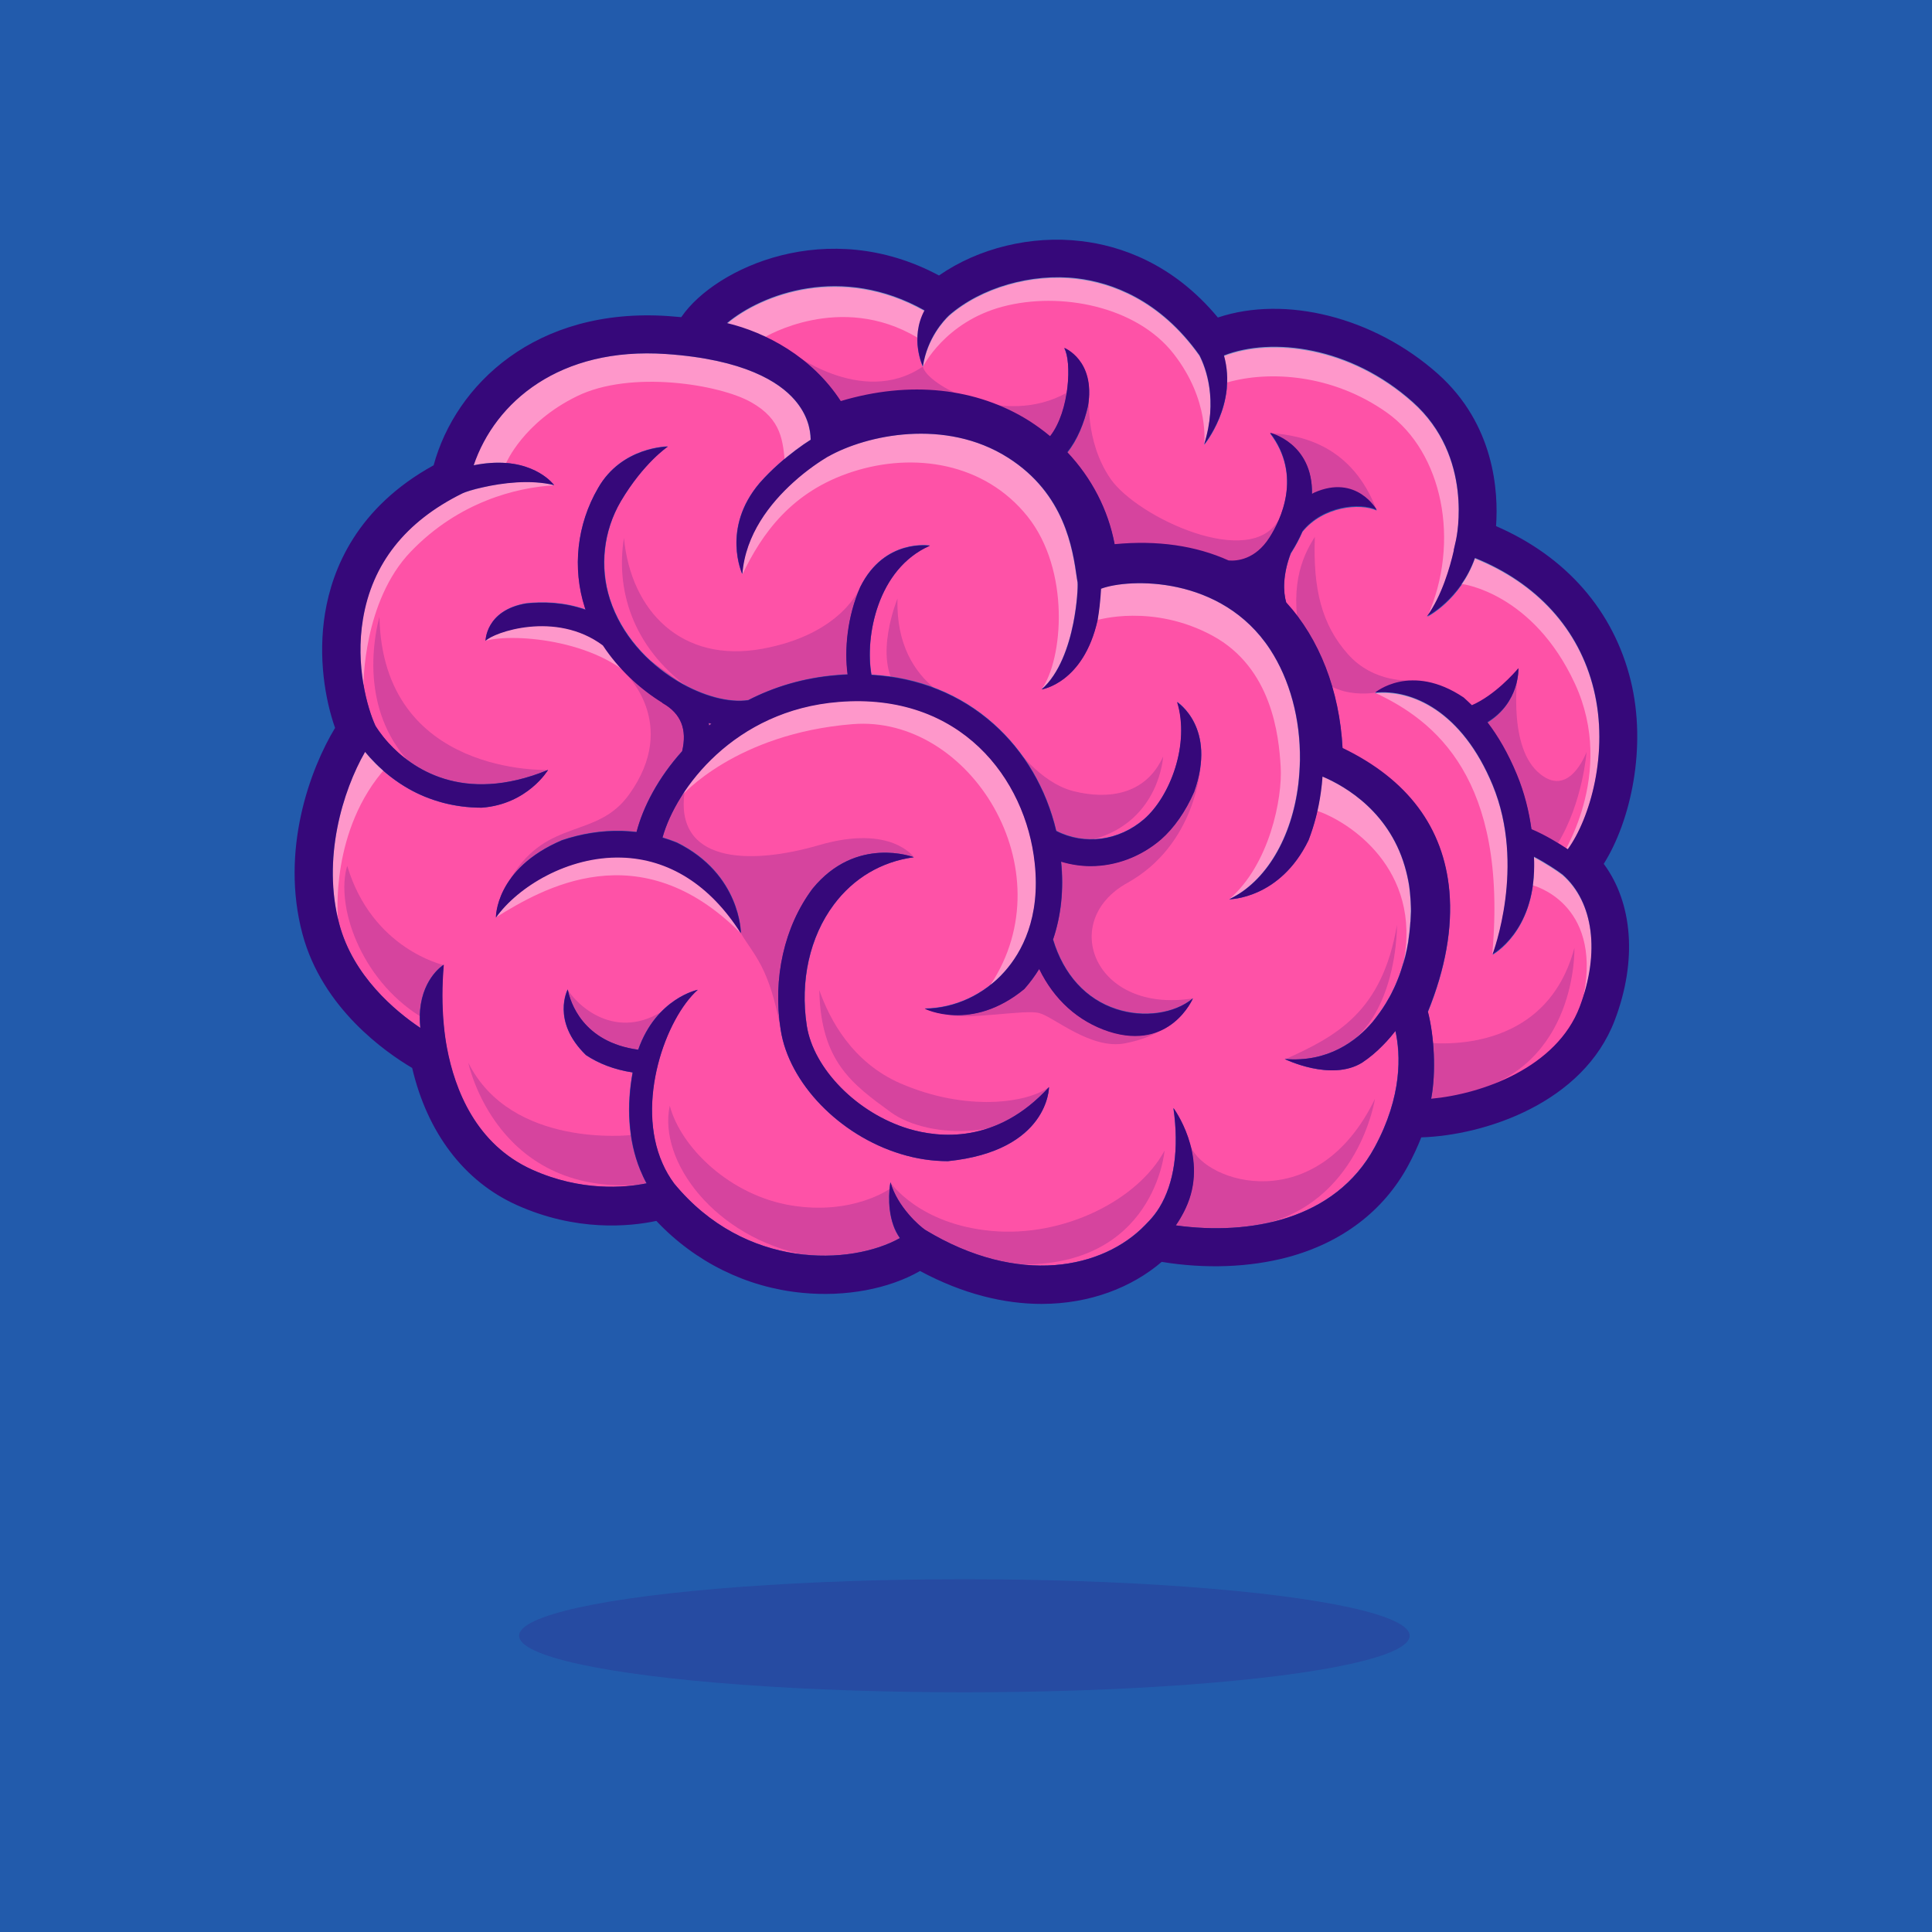 <?xml version="1.0" encoding="utf-8"?>
<!-- Generator: Adobe Illustrator 25.2.3, SVG Export Plug-In . SVG Version: 6.00 Build 0)  -->
<svg version="1.1" id="Layer_1" xmlns="http://www.w3.org/2000/svg" xmlns:xlink="http://www.w3.org/1999/xlink" x="0px" y="0px"
	 viewBox="0 0 1080 1080" style="enable-background:new 0 0 1080 1080;" xml:space="preserve">
<style type="text/css">
	.st0{fill:#225BAC;}
	.st1{fill:#FE52A7;}
	.st2{opacity:0.4;}
	.st3{fill:#FFFFFF;}
	.st4{opacity:0.2;}
	.st5{fill:#36087A;}
</style>
<g id="Livello_1">
	<rect class="st0" width="1080" height="1080"/>
</g>
<g>
	<g id="Color_Brain_Logo_1_">
		<g id="Brain_2_">
			<g id="Color_1_">
				<g>
					<g>
						<path class="st1" d="M788.5,504.2c0-0.5-0.1-1-0.1-1.6c-0.1-1.2-0.2-2.4-0.3-3.6c-0.1-0.6-0.1-1.2-0.2-1.8
							c-0.2-1.2-0.3-2.4-0.5-3.5c-0.1-0.5-0.2-1-0.3-1.6c-0.3-1.7-0.7-3.3-1.1-4.9h0l0,0c-8.3-32.8-33.8-47.6-46.8-53.1
							c-0.2,2.9-0.5,5.8-0.9,8.6c-1.3,9.6-3.7,18.7-6.9,27c-16.1,33-44.3,33-44.3,33c20.5-9.9,34.9-34.4,38.6-64.4
							c0.5-4.4,0.8-8.8,0.9-13.4c0.3-23-5.6-45-16.7-61.9c-27.2-41.5-79-39.7-94.5-33.9c-0.1,2.5-0.3,5.9-0.8,9.7
							c-0.3,2.4-0.6,5-1.1,7.8c-7.9,35.3-31.3,38.8-31.3,38.8c9.9-8.8,15.1-24,17.7-37c2.2-11.1,2.6-20.5,2.4-22.8l-0.4-2.4
							c-2.4-16.5-6.8-47.1-38.4-67.3c-35.1-22.4-79.4-12.7-100.6-0.7l-0.1,0c-4,2.4-11.6,7.3-19.5,14.5
							c-12.8,11.6-26.7,29-28.4,51.2c0,0-11.9-25.5,9.7-50.9c6.7-7.6,13.9-13.7,20-18.3c3.2-2.4,6.1-4.4,8.5-5.9
							c-0.1-6.2-2-14.3-8.9-22.2c-8.7-10.1-28.3-22.7-71.9-25.7c-59.5-4.1-95.6,26.8-107.6,62.2c3.3-0.7,6.5-1.1,9.4-1.3
							c25.4-1.8,35.6,12.4,35.6,12.4c-13.3-3.4-29.2-1.3-39.8,1.2c-5.6,1.3-9.8,2.7-11.3,3.3l-0.4,0.2
							c-31.7,15.6-50.3,39.3-55.4,70.3c-4.2,25.8,2.4,49.5,7,59.5c0.3,0.6,2.7,4.6,7.4,9.7c12.5,13.6,41.2,34.6,89.1,15
							c0,0-11.4,19.2-37.1,21.1c-7.9,0-15-1-21.4-2.7c-7.6-2-14-4.8-19.3-7.8c-7.6-4.3-13.8-9.4-18.6-14.2c-2.3-2.3-4.2-4.4-5.9-6.5
							c-12.4,21.7-24.1,59.8-14.4,96.3c7.8,29,31.2,48.5,45.3,58c0-0.1,0-0.2,0-0.3c-0.3-3.6-0.3-6.8-0.1-9.8
							c1.7-18.3,13.2-25.2,13.2-25.2c-1.1,11.7-1.1,22.9,0,33.6c0.4,4.4,1,8.8,1.8,13c4.3,23.2,16.1,53.8,47.7,68
							c27.3,12.3,51.8,10.1,63.9,7.6c-1.4-2.5-2.5-5-3.6-7.6c-6.9-16.8-7.6-36.2-4.2-54.4c-10.5-1.6-19.1-5-26.1-9.7
							c-19.6-19.1-10.2-36.7-10.2-36.7c1.4,7.1,8.4,29.5,39.4,33.7c10.2-28.9,33.3-33.5,33.3-33.5c-17.9,15.9-34.8,63-19.7,97.1
							c1.7,3.9,3.9,7.7,6.5,11.2c39.8,48.3,98.9,45.8,126.2,30.5c-1.6-2.3-2.9-4.7-3.7-7.3c-4-11.4-1.6-23.9-1.6-23.9
							c2,7,6.1,13.2,10.1,17.8c3.9,4.6,7.7,7.7,9.3,8.8c52.4,31.8,99.4,21.6,122.9-2.6l2.5-2.6l0,0c2-2.2,3.9-4.6,5.5-7.2
							c8.4-13.6,11.2-32.9,7.9-55.7c0,0,19.1,25.8,7.9,53.5c-0.6,1.5-1.3,3-2,4.4c-1.4,2.7-2.9,5.3-4.6,7.7
							c41.2,5.7,89.1-2.9,111.2-43.7c15.6-28.7,14.5-51.9,11.6-65c-0.9,1.1-1.8,2.3-2.7,3.3c-1.4,1.7-2.9,3.2-4.4,4.8
							c-3.6,3.7-7.5,6.9-11.5,9.6c-17.4,10.8-43.3-2-43.3-2c24.4,2,40.2-10.2,49.2-20.8c0.6-0.7,1.2-1.5,1.8-2.3
							c2.6-3.4,5.1-7,7.2-10.9c0.1-0.1,0.1-0.2,0.2-0.3c0.8-1.4,1.5-2.8,2.2-4.3c0.2-0.3,0.3-0.7,0.5-1c0.6-1.3,1.2-2.6,1.7-3.9
							c0.1-0.3,0.3-0.7,0.4-1c0.6-1.4,1.1-2.9,1.6-4.3c0.1-0.2,0.1-0.4,0.2-0.6c1.7-5.2,3.1-10.6,4-16c0-0.3,0.1-0.6,0.1-0.8
							c0.2-1.5,0.4-3,0.6-4.5c0-0.4,0.1-0.7,0.1-1.1c0.2-1.5,0.3-3.1,0.4-4.6c0-0.3,0-0.5,0.1-0.8c0.1-1.8,0.1-3.6,0.1-5.5
							c0-0.1,0-0.1,0-0.2C788.7,507.5,788.6,505.8,788.5,504.2z M529.9,649.1c-8.7,0-17.5-1.3-26.3-4
							c-34.3-10.4-62.6-39.6-67.2-69.5c-4.5-28.9,2.1-57.6,17.8-78.8c24.4-30,56.6-17.6,56.6-17.6c-18.2,2.5-33.7,11.6-44.7,26.5
							c-13.4,18-18.9,42.7-15.1,67.7c3.7,24.2,28.2,49,56.9,57.6c16.7,5.1,49.2,8.8,78.5-23.3C586.4,607.7,586.4,643.3,529.9,649.1z
							 M667.6,442.5c-4.7,10.9-11.3,20.3-18.5,26.6c-11.4,9.8-25.4,14.9-39.4,14.9c-5.6,0-11.1-0.8-16.5-2.5
							c1.6,15.6,0,30.4-4.5,43.6c5.9,19.6,18.3,33.4,35.4,38.9c15.2,5,32.5,2.6,42.8-6c0,0-12.5,29.4-46.9,18.5
							c-17.3-5.6-30.7-17.8-39-35c-2.4,4-5.2,7.7-8.3,11.2c-29.5,24.4-55.7,11-55.7,11c16.9-0.2,33.2-7.8,44.7-20.8
							c9.5-10.7,20.1-29.9,16.8-60.6c-5.1-47.2-41.6-95.6-109.5-90.1c-58.4,4.7-91.1,48.6-98.6,75.9c2.6,0.8,5.3,1.7,8,2.8
							c35.8,17.7,35.8,50.6,35.8,50.6c-17.2-27-40.3-41.6-66.8-42.3c-29.8-0.8-57.8,16.3-70.1,33.6c0,0-0.5-27.2,36.9-43.2
							c10.4-3.5,21.7-5.5,33.5-5.2c2.6,0.1,5.4,0.3,8.2,0.6c3.6-14.2,12.2-30.5,25.5-45.2c2.8-12.2-0.7-21-10.7-26.8l-0.4-0.2
							l0.1-0.1c-12.8-7.9-24.6-18.9-33.3-32.1c-26.4-19.7-61.3-7.2-65.6-2.5c0,0,0-17,22.6-20.9c9.2-1,21.1-0.8,33.3,3.5
							c-0.1-0.4-0.3-0.8-0.4-1.2c-7.2-22.1-4.5-46.5,7.4-66.8c13.2-23.2,39-23.2,39-23.2s-13.5,9.1-26.3,30.6
							c-9.7,16.7-11.9,36.7-6.1,54.8c6.5,20,21.1,35.4,36.8,45.1l0,0l0.3,0.2c0.4,0.2,0.7,0.4,1,0.6c13.9,8.3,28.6,12.1,39.2,10.5
							c14.3-7.3,30.8-12.5,49.6-14c2-0.2,4-0.3,6-0.4c-1.9-13.9-0.2-32.4,7.1-49c13.5-27.2,38.9-23,38.9-23
							c-29.4,12.9-36.5,51-32.7,72.2c26.3,1.5,49.7,10.9,68.3,27.5c17.3,15.4,29.4,36.2,35,59.8c15.7,8.1,35,5.6,49.1-6.6
							c14.7-12.8,25.7-42.1,18.5-65.5C658,392.5,680.4,406.6,667.6,442.5z"/>
					</g>
					<g class="st2">
						<path class="st3" d="M295.7,344.7c0,0-14.7-1.3-24.3,13.5c16.2-4.5,66.6-0.4,87.7,26.7c0.6-11-20.7-33.8-20.7-33.8
							L295.7,344.7z"/>
					</g>
					<g class="st2">
						<path class="st3" d="M309.6,478.7c0,0-24.5,15.1-32.5,34.2c26-16.2,80.4-48,136.9,8.7c-11-23.2-33.5-46.3-62.6-49.7
							S309.6,478.7,309.6,478.7z"/>
					</g>
					<g class="st2">
						<path class="st3" d="M387.6,428.6l-6.6,16.3c0,0,30.1-34.8,95.6-40.1s119.7,81.4,77.1,145.7c26-18,33.3-48.6,26.2-87.6
							c-7.1-39-48.1-77.9-98.9-77.5C430.1,385.9,387.6,428.6,387.6,428.6z"/>
					</g>
					<g class="st2">
						<path class="st3" d="M183.4,516.4l5.5-3.1c0,0-4.7-49.5,27.3-84.7c-3.7-5.2-16.4-17.1-16.4-17.1S168.7,476.6,183.4,516.4z"/>
					</g>
					<g class="st2">
						<path class="st3" d="M192.5,380.5l10.7,2.4c0,0-0.3-46.7,26.4-74.5c26.8-27.9,59.1-35.9,80.1-37.1
							c-11.2-5-26.8-12.4-26.8-12.4s9.5-22.7,39.6-37.4c30.1-14.8,79.8-6.6,97.3,3.3c17.5,9.8,17.8,22,19.1,35
							c-5.5,6.6-29.8,35.7-23.9,61.3c10.8-22.5,27.2-46.3,61.6-57.4s73.8-5,97.8,25c24,30.1,19.9,79.8,7.8,96.7
							c16.8-14.8,31.3-38.8,31.3-38.8s30.9-9.3,64.2,8.7c33.3,18,37.2,55.8,38.2,73.3c1.1,17.4-6.2,54.8-28.8,74.1
							c20.6-11.3,37.6-17.5,49.3-49.4c17.2,5.8,58.8,32.2,48.1,85.4c7.3-11.8,31.4-76-47.3-115.8c-2.7-41.4-16.4-112.9-122.4-107.5
							c-15.3-42.1-59-108.7-147.5-76.5c-24.1-29.5-133.3-108.5-216.9,24.7C214.8,286.5,185.4,331.8,192.5,380.5z"/>
					</g>
					<g class="st4">
						<path class="st5" d="M261.8,594.1c0,0,15.8,76.6,99.7,67.8c0.3-8.8-8.8-27.4-8.8-27.4S285.9,642.2,261.8,594.1z"/>
					</g>
					<g class="st4">
						<path class="st5" d="M374.4,618.1c-6.6,30.9,25.1,73.8,76.5,83.6c51.4,9.8,59.9-9.8,59.9-9.8l-13.3-27.4
							c0,0-20.6,14.9-54.9,9.4C408.3,668.4,380.6,641.6,374.4,618.1z"/>
					</g>
					<g class="st4">
						<path class="st5" d="M194.1,484c-6.6,21.9,7.1,63,40.7,84.1l13.3-28.6C248.1,539.5,208,530.7,194.1,484z"/>
					</g>
					<g>
						<path class="st1" d="M396.4,405.6c0.4-0.3,0.9-0.7,1.3-1c-0.5-0.1-1.1-0.3-1.6-0.4C396.2,404.6,396.3,405.1,396.4,405.6z"/>
					</g>
				</g>
				<g>
					<path class="st1" d="M831.4,404c6.1,8,11.7,17.6,16.5,29.2c4.2,10.3,6.8,20.7,8.2,30.7c7.2,3,15,7.7,20.3,11.2
						c12.4-17.1,23.2-54.1,14.5-89.5c-8.2-33.5-31.6-59.3-66.4-73.3c-8.2,23.3-26.8,32.6-26.8,32.6c8.3-11.5,12.9-27.7,15-36.9
						l-0.1,0l1.3-5.7c0.4-1.9,10-46.7-24.2-77.2c-34.9-31.1-78.8-36.3-105.5-26c7.6,27.2-11.1,49.7-11.1,49.7
						c7.8-24.8,0.9-42.8-2.6-49.8c-22.3-31.4-49.5-40.7-68.4-43c-25.6-3.1-53.7,5.1-71.6,20.7c-2.9,2.7-12.1,12.5-14.6,28.4
						c0,0-7.5-15.6,0.9-31.2c-46.4-26.1-90.9-9.2-110.4,7.1c21.8,5.3,47.6,18.8,63.6,43.6c38.5-11.5,75.9-7.6,105.7,11.3
						c4,2.5,7.8,5.3,11.3,8.3c11.1-14.2,12.2-42.2,7.9-49.4c0,0,17.5,6.9,13.3,32.3c-2.2,9.7-6,19.1-11.6,26
						c13.6,14.4,22.8,32.1,26.5,51.5c23.8-2.3,45.3,0.8,63.7,9.1c4.5,0.3,14.9-0.4,22.8-12.8c6.2-9.7,18.5-34.7,0.4-58.6
						c0,0,24,5.8,23.4,34.2c0.4-0.2,0.8-0.5,1.2-0.7c23.9-10.6,35,9.6,35,9.6c-9.3-4.3-30-2.3-41.5,11.9c-1.7,3.9-3.7,7.7-6.1,11.5
						c-0.1,0.2-0.3,0.4-0.4,0.6c-4.7,12.1-4.3,21.8-2.6,27.7c18.6,20.3,29.8,49.2,31.5,81.4c36.4,17.6,56.5,44.4,59.7,79.9
						c1.8,20.6-2.2,43.3-12,67.4c3.5,13.4,4.7,33.7,1.8,48.8c28.5-2.6,70.2-17.4,83.1-51.5c11.5-30.3,7.8-58.5-9.6-73.8
						c-2.7-2.1-9.3-6.5-16-10c0.1,1.7,0.1,3.3,0.1,5c0,36.9-23.2,49.4-23.2,49.4c0.2-0.5,18.7-49.2,0-94.5
						c-17-41.3-45.1-53.8-65.8-51.6c0,0,20.1-17.2,49.6,2.7c1.6,1.3,3.1,2.8,4.6,4.3c12.8-5.6,23.8-18,26-20.7
						C848.8,373.5,849.7,392.7,831.4,404z"/>
				</g>
				<g class="st2">
					<path class="st3" d="M852.5,471.6l4.3,23.3c0,0,38.4,9.6,28.6,61c9.9-16.9,16.5-44.8,4.6-59.5
						C878,481.5,852.5,471.6,852.5,471.6z"/>
				</g>
				<g class="st2">
					<path class="st3" d="M806,391.9c0,0-25.2-10.5-37.5-4.7c33.7,15.6,74.4,48.1,65.7,146.1c18.3-22.7,19.9-79.1,2.4-107
						C819.1,398.5,806,391.9,806,391.9z"/>
				</g>
				<g class="st2">
					<path class="st3" d="M395.7,184.5l31.8,4c0,0,42.1-25.5,85.3,0.2l3.1,16.4c0,0,12.2-25.1,44.6-33.7
						c32.4-8.6,74.9-0.1,95.5,26.3c20.6,26.3,17.1,51.1,17.1,51.1s13.2-27.8,12.9-35c23.3-6.7,58.9-4.8,89.5,17
						c30.6,21.9,41.3,71.7,22.3,114.2c14.9-17.5,19.7-18.5,19.7-18.5s39.4,4.9,62.9,55.7c23.5,50.8-8.2,97.8-8.2,97.8l7.6,3.3
						c0,0,39.3-49.2,17.5-104.4c-21.9-55.2-73.2-73.8-73.2-73.8s13.7-73.8-45.9-96.2C718.6,186.5,676,190.3,676,190.3
						s-25.5-44.3-67.7-44.3s-83.1,21.9-83.1,21.9S441,125.6,395.7,184.5z"/>
				</g>
			</g>
			<g id="Outline_1_">
				<g class="st4">
					<path class="st5" d="M651,643.2c0,0-5.5,65.6-82.4,63.6c-74.7-1.9-70.7-45.6-70.7-45.6s15.8,23.2,56.4,26.9
						S636.2,670.7,651,643.2z"/>
				</g>
				<g class="st4">
					<path class="st5" d="M768.6,614.3c0,0-9,59-65.1,70.6c-60.1,12.4-58.3,5.2-58.3,5.2s18.8-36,20.5-49.2
						C673.9,661.3,736.2,681.1,768.6,614.3z"/>
				</g>
				<g class="st4">
					<path class="st5" d="M329.3,581.1c0,0-12.3-6.5-11.9-27.6c10.2,14.7,34.8,29.7,61.5,5.1c-10.2,13.9-17.4,35.5-17.4,35.5
						L329.3,581.1z"/>
				</g>
				<g class="st4">
					<path class="st5" d="M880.1,529.9c0,0,2,66.7-60,80.9l-26.8,10.9v-39.3C793.2,582.3,862.8,594.6,880.1,529.9z"/>
				</g>
				<g class="st4">
					<path class="st5" d="M836.6,391.4l12.2-17.9c0,0-6.7,41.9,10.8,58c17.5,16.1,27.3-11.2,27.3-11.2s-2.1,28.3-16.1,51.2
						c-7.4,1.8-18.3,0-18.3,0l-31.1-69.8L836.6,391.4z"/>
				</g>
				<g class="st4">
					<path class="st5" d="M780.9,517.1c0,0,1.1,80.4-62.6,75.1C747,579.3,772.7,565.7,780.9,517.1z"/>
				</g>
				<g class="st4">
					<path class="st5" d="M654.1,457l17-28.4c0,0-2.4,43.6-41,65c-38.5,21.4-18.2,73.3,36.8,64.5c-12,14.5-18.8,21.3-37.9,25.1
						c-19.1,3.8-39.9-14.8-48.1-16.9c-8.2-2.2-39.3,4.1-51.6,0.8c27-7.4,41.8-21.2,52.1-37.2c10.3-16,7.1-57.5,7.1-57.5
						S629.5,483.2,654.1,457z"/>
				</g>
				<g class="st4">
					<path class="st5" d="M458,553.5c0.8,40.1,18.6,52.6,39.9,68.2c21.3,15.6,73.1,16.3,88.5-14c-12,8.8-45.9,14-83.1-2.1
						C476.5,593.9,463.8,570.1,458,553.5z"/>
				</g>
				<g class="st4">
					<path class="st5" d="M338.3,351c0,0,11.2,13.5,10.6,24.6c0,0,31.5,28.5,2.8,68.5c-18,25.1-45.4,12.9-65.8,46.2
						c-5.4,8.9,40.9-22.7,72-17.9c11.5-31,54.1-68.2,54.1-68.2L338.3,351z"/>
				</g>
				<g class="st4">
					<path class="st5" d="M212.1,344.7c-6.6,26-6.6,65.8,27.9,91.5c34.4,25.7,66.4-5.8,66.4-5.8S213.8,434,212.1,344.7z"/>
				</g>
				<g class="st4">
					<path class="st5" d="M476,484l34.9-4.8c0,0-12.7-18.5-52.9-6.8c-40.2,11.7-81,9.5-75.3-30c-14,10-21.1,34.3-21.1,34.3
						s35.6,2.2,52.5,44.9c7.9,13.2,15.7,18.6,22.4,54C440.8,538.9,476,484,476,484z"/>
				</g>
				<g class="st4">
					<path class="st5" d="M348.8,300.7c-4.5,27.9,3.9,60.3,36.5,84.1s50.9,4.9,50.9,4.9l42.5-8.7l2.2-52.9c0,0-9.8,26.4-54.9,34.6
						C380.9,370.9,352.6,341.4,348.8,300.7z"/>
				</g>
				<g class="st4">
					<path class="st5" d="M501.7,334.6c0,0-13.7,33.3,0,50.3c13.7,17,42.7,11.3,42.7,11.3S500.1,386.5,501.7,334.6z"/>
				</g>
				<g class="st4">
					<path class="st5" d="M650.2,422.9c0,0-1.9,35.9-38.7,46.2c-6.8,3.2-25.1,0-25.1,0l-20-53c0,0,14.5,21.4,33.8,26.2
						C619.4,447.1,640.5,444.4,650.2,422.9z"/>
				</g>
				<g class="st4">
					<path class="st5" d="M438.9,203.4l1.4-8c0,0,41.1,33,75.6,9.5c1.7,9.9,45.1,34.5,80.5,14.6c4.3,6.3,12.5,0.8,12.5,0.8
						s-2.8,26.2,12,47.5c14.8,21.3,78.7,51.4,94.2,22.2c9.6-10.7,12.3-29.3-5.2-47.9c18,1.1,46.1,7.1,59.7,43.2
						c-10.1-9.7-44.9-3.8-51.5,15.3c-6.6,19.1-21.9,31.1-21.9,31.1l-81.4-16.4c0,0-13.1-77.6-94.8-83c-20,3.8-53.8,9.3-53.8,9.3
						L438.9,203.4z"/>
				</g>
				<g class="st4">
					<path class="st5" d="M735,300.1c-7.6,12-14.8,29-7.1,61.2c7.6,32.2,40.6,25.9,40.6,25.9l20.1-6.9c0,0-20.4,1.9-35.1-14.6
						S733.9,329.1,735,300.1z"/>
				</g>
				<g>
					<path class="st5" d="M911.6,380.5c-9.6-39.1-36.1-69.4-75.3-86.4c1.4-19.4-0.9-56.9-32.5-85.1c-35.7-31.8-85.4-44.1-123-31.5
						c-25.4-30.6-55.1-40.2-76.3-42.7c-28-3.4-57.6,3.9-79.6,19.2c-62.1-33.3-124.8-4.4-143.8,22.9l-0.3,0.4
						c-2.3-0.2-4.7-0.4-7.1-0.6c-74.3-5.1-119.1,38.5-131.3,83.4c-42.7,23.5-56.6,57.6-60.7,82.7c-4,24.5,0,48.2,5.6,64.1
						c-13.8,22.8-30.8,68.2-18.2,115.3c11.1,41.4,46.4,66,61.3,74.8c8.5,36.3,29.1,63.4,58.4,76.6c33.3,15,63.1,12.1,78.1,8.9
						c21.7,23,50.4,37.2,81.5,40.2c24.3,2.4,48.5-2.2,65.9-12.2c24,12.9,47.1,18.4,67.9,18.4c27.2,0,50.6-9.3,67.2-23.5
						c24.3,4,49,3.1,70.4-2.6c30.3-8.1,53.7-25.9,67.4-51.3c2.9-5.4,5.3-10.6,7.3-15.7c35.2-1.1,90.6-19,108.2-65.6
						c12.6-33.2,10-65.4-6.2-87.3C911.6,458.9,920.7,417.7,911.6,380.5z M788.5,514.8c0,0.3,0,0.5-0.1,0.8c-0.1,1.5-0.2,3.1-0.4,4.6
						c0,0.4-0.1,0.7-0.1,1.1c-0.2,1.5-0.4,3-0.6,4.5c0,0.3-0.1,0.6-0.1,0.8c-0.9,5.5-2.2,10.8-4,16c-0.1,0.2-0.1,0.4-0.2,0.6
						c-0.5,1.5-1,2.9-1.6,4.3c-0.1,0.3-0.3,0.7-0.4,1c-0.5,1.3-1.1,2.6-1.7,3.9c-0.2,0.3-0.3,0.7-0.5,1c-0.7,1.5-1.4,2.9-2.2,4.3
						c-0.1,0.1-0.1,0.2-0.2,0.3c-2.1,3.9-4.6,7.5-7.2,10.9c-0.6,0.8-1.2,1.6-1.8,2.3c-9,10.6-24.8,22.8-49.2,20.8
						c0,0,26,12.8,43.3,2c4.1-2.7,7.9-5.9,11.5-9.6c1.5-1.5,3-3.1,4.4-4.8c0.9-1.1,1.8-2.2,2.7-3.3c2.9,13.1,3.9,36.3-11.6,65
						c-22.1,40.8-70,49.4-111.2,43.7c1.7-2.4,3.2-5,4.6-7.7c0.7-1.4,1.4-2.9,2-4.4c11.3-27.7-7.9-53.5-7.9-53.5
						c3.2,22.9,0.4,42.1-7.9,55.7c-1.6,2.6-3.4,5-5.5,7.2l0,0l-2.5,2.6c-23.4,24.2-70.5,34.4-122.9,2.6c-1.6-1.1-5.4-4.2-9.3-8.8
						c-4-4.7-8.1-10.8-10.1-17.8c0,0-2.4,12.6,1.6,23.9c0.9,2.5,2.1,5,3.7,7.3c-27.3,15.3-86.4,17.9-126.2-30.5
						c-2.6-3.5-4.8-7.3-6.5-11.2c-15.2-34.1,1.8-81.2,19.7-97.1c0,0-23.1,4.6-33.3,33.5c-31.1-4.2-38-26.6-39.4-33.7
						c0,0-9.4,17.7,10.2,36.7c7,4.6,15.6,8.1,26.1,9.7c-3.3,18.2-2.6,37.6,4.2,54.4c1.1,2.6,2.2,5.1,3.6,7.6
						c-12.2,2.4-36.7,4.6-63.9-7.6c-31.6-14.2-43.3-44.9-47.7-68c-0.8-4.2-1.4-8.6-1.8-13c-1-10.7-1-22,0-33.6
						c0,0-11.5,6.9-13.2,25.2c-0.3,3-0.3,6.2,0.1,9.8c0,0.1,0,0.2,0,0.3c-14.2-9.5-37.6-29.1-45.3-58c-9.8-36.5,1.9-74.6,14.4-96.3
						c1.6,2,3.6,4.2,5.9,6.5c4.8,4.8,11,9.9,18.6,14.2c5.3,3,11.7,5.8,19.3,7.8c6.3,1.6,13.5,2.7,21.4,2.7
						c25.7-1.9,37.1-21.1,37.1-21.1c-48,19.7-76.6-1.3-89.1-15c-4.6-5.1-7-9.1-7.4-9.7c-4.6-10-11.3-33.7-7-59.5
						c5.1-31,23.7-54.6,55.4-70.3l0.4-0.2c1.5-0.7,5.6-2.1,11.3-3.3c10.6-2.4,26.5-4.5,39.8-1.2c0,0-10.2-14.2-35.6-12.4
						c-2.9,0.2-6,0.6-9.4,1.3c12-35.4,48.1-66.3,107.6-62.2c43.6,3,63.2,15.6,71.9,25.7c6.9,8,8.8,16,8.9,22.2
						c-2.4,1.5-5.3,3.5-8.5,5.9c-6.1,4.6-13.3,10.7-20,18.3c-21.6,25.4-9.7,50.9-9.7,50.9c1.7-22.2,15.6-39.6,28.4-51.2
						c7.9-7.2,15.5-12.1,19.5-14.5l0.1,0c21.2-12,65.4-21.7,100.6,0.7c31.6,20.1,36.1,50.8,38.4,67.3l0.4,2.4
						c0.2,2.2-0.2,11.7-2.4,22.8c-2.6,13-7.8,28.2-17.7,37c0,0,23.4-3.4,31.3-38.8c0.5-2.8,0.8-5.4,1.1-7.8c0.4-3.9,0.7-7.2,0.8-9.7
						c15.5-5.8,67.3-7.6,94.5,33.9c11,16.9,17,38.8,16.7,61.9c-0.1,4.6-0.4,9-0.9,13.4c-3.6,30-18,54.5-38.6,64.4
						c0,0,28.3,0,44.3-33c3.2-8.3,5.6-17.4,6.9-27c0.4-2.8,0.7-5.7,0.9-8.6c13,5.5,38.5,20.3,46.8,53.1l0,0h0
						c0.4,1.6,0.8,3.3,1.1,4.9c0.1,0.5,0.2,1,0.3,1.6c0.2,1.2,0.4,2.3,0.5,3.5c0.1,0.6,0.1,1.2,0.2,1.8c0.1,1.2,0.2,2.4,0.3,3.6
						c0,0.5,0.1,1,0.1,1.6c0.1,1.7,0.1,3.3,0.2,5c0,0.1,0,0.1,0,0.2C788.7,511.1,788.6,513,788.5,514.8z M848.8,373.5
						c-2.3,2.7-13.2,15.1-26,20.7c-1.5-1.5-3.1-2.9-4.6-4.3c-29.5-19.8-49.6-2.7-49.6-2.7c20.6-2.1,48.7,10.3,65.8,51.6
						c18.7,45.3,0.1,94,0,94.5c0,0,23.2-12.5,23.2-49.4c0-1.6,0-3.3-0.1-5c6.7,3.5,13.3,7.9,16,10c17.3,15.3,21,43.5,9.6,73.8
						c-12.9,34.1-54.6,48.9-83.1,51.5c2.9-15.1,1.7-35.4-1.8-48.8c9.8-24.1,13.8-46.7,12-67.4c-3.2-35.4-23.2-62.3-59.7-79.9
						c-1.7-32.2-12.9-61-31.5-81.4c-1.7-5.8-2-15.5,2.6-27.7c0.1-0.2,0.3-0.4,0.4-0.6c2.4-3.8,4.4-7.6,6.1-11.5
						c11.4-14.2,32.2-16.2,41.5-11.9c0,0-11.2-20.2-35-9.6c-0.4,0.2-0.8,0.4-1.2,0.7c0.6-28.5-23.4-34.2-23.4-34.2
						c18.2,23.8,5.8,48.9-0.4,58.6c-7.9,12.4-18.3,13.2-22.8,12.8c-18.4-8.3-39.9-11.4-63.7-9.1c-3.6-19.3-12.9-37.1-26.5-51.5
						c5.6-7,9.5-16.4,11.6-26c4.3-25.4-13.3-32.3-13.3-32.3c4.2,7.2,3.2,35.2-7.9,49.4c-3.6-3-7.3-5.7-11.3-8.3
						c-29.8-18.9-67.2-22.8-105.7-11.3c-16.1-24.8-41.9-38.4-63.6-43.6c19.5-16.3,64-33.2,110.4-7.1c-8.4,15.6-0.9,31.2-0.9,31.2
						c2.5-15.9,11.7-25.6,14.6-28.4c17.9-15.6,46-23.7,71.6-20.7c18.9,2.3,46.1,11.6,68.4,43c3.6,7,10.4,25,2.6,49.8
						c0,0,18.7-22.5,11.1-49.7c26.7-10.4,70.7-5.1,105.5,26c34.2,30.5,24.6,75.4,24.2,77.2l-1.3,5.7l0.1,0
						c-2.1,9.3-6.7,25.4-15,36.9c0,0,18.6-9.4,26.8-32.6c34.7,14,58.2,39.8,66.4,73.3c8.7,35.5-2.1,72.4-14.5,89.5
						c-5.3-3.5-13.1-8.2-20.3-11.2c-1.4-10-3.9-20.4-8.2-30.7c-4.8-11.6-10.4-21.3-16.5-29.2C849.7,392.7,848.8,373.5,848.8,373.5z"
						/>
				</g>
				<g>
					<path class="st5" d="M507.9,631c-28.7-8.7-53.1-33.5-56.9-57.6c-3.9-25,1.6-49.7,15.1-67.7c11.1-14.8,26.6-24,44.7-26.5
						c0,0-32.1-12.4-56.6,17.6c-15.8,21.1-22.3,49.9-17.8,78.8c4.6,29.9,32.9,59.1,67.2,69.5c8.8,2.7,17.6,4,26.3,4
						c56.5-5.8,56.5-41.4,56.5-41.4C557.1,639.8,524.7,636,507.9,631z"/>
				</g>
				<g>
					<path class="st5" d="M658,392.5c7.2,23.4-3.8,52.7-18.5,65.5c-14.1,12.2-33.4,14.7-49.1,6.6c-5.6-23.6-17.7-44.4-35-59.8
						c-18.6-16.6-42-25.9-68.3-27.5c-3.7-21.2,3.3-59.3,32.7-72.2c0,0-25.3-4.2-38.9,23c-7.3,16.6-9,35.1-7.1,49c-2,0.1-4,0.2-6,0.4
						c-18.7,1.5-35.3,6.6-49.6,14c-10.6,1.6-25.3-2.2-39.2-10.5c-0.3-0.2-0.7-0.4-1-0.6l-0.3-0.2l0,0c-15.8-9.7-30.4-25.2-36.8-45.1
						c-5.9-18.1-3.7-38.1,6.1-54.8c12.7-21.5,26.3-30.6,26.3-30.6s-25.8,0-39,23.2c-11.8,20.3-14.5,44.7-7.4,66.8
						c0.1,0.4,0.3,0.8,0.4,1.2c-12.2-4.3-24.1-4.5-33.3-3.5c-22.6,3.9-22.6,20.9-22.6,20.9c4.3-4.7,39.2-17.2,65.6,2.5
						c8.7,13.2,20.5,24.2,33.3,32.1l-0.1,0.1l0.4,0.2c10.1,5.8,13.6,14.6,10.7,26.8c-13.2,14.7-21.8,31-25.5,45.2
						c-2.8-0.3-5.6-0.5-8.2-0.6c-11.8-0.3-23.1,1.7-33.5,5.2c-37.5,15.9-36.9,43.2-36.9,43.2c12.3-17.3,40.3-34.4,70.1-33.6
						c26.5,0.7,49.7,15.3,66.8,42.3c0,0,0-32.9-35.8-50.6c-2.7-1.1-5.4-2-8-2.8c7.6-27.4,40.2-71.3,98.6-75.9
						c68-5.5,104.5,42.9,109.5,90.1c3.3,30.7-7.3,49.9-16.8,60.6c-11.5,13-27.8,20.6-44.7,20.8c0,0,26.2,13.3,55.7-11
						c3.1-3.5,5.8-7.2,8.3-11.2c8.3,17.1,21.7,29.3,39,35c34.4,11,46.9-18.5,46.9-18.5c-10.4,8.6-27.6,11-42.8,6
						c-17-5.6-29.5-19.3-35.4-38.9c4.5-13.2,6.1-28,4.5-43.6c5.4,1.6,11,2.5,16.5,2.5c14,0,28-5.1,39.4-14.9
						c7.2-6.3,13.8-15.7,18.5-26.6C680.4,406.6,658,392.5,658,392.5z M396.4,405.6c-0.1-0.5-0.2-1-0.3-1.5c0.5,0.1,1.1,0.3,1.6,0.4
						C397.3,404.9,396.9,405.3,396.4,405.6z"/>
				</g>
			</g>
		</g>
	</g>
	<g class="st4">
		<ellipse class="st5" cx="539.1" cy="914.4" rx="248.9" ry="31.6"/>
	</g>
</g>
</svg>
